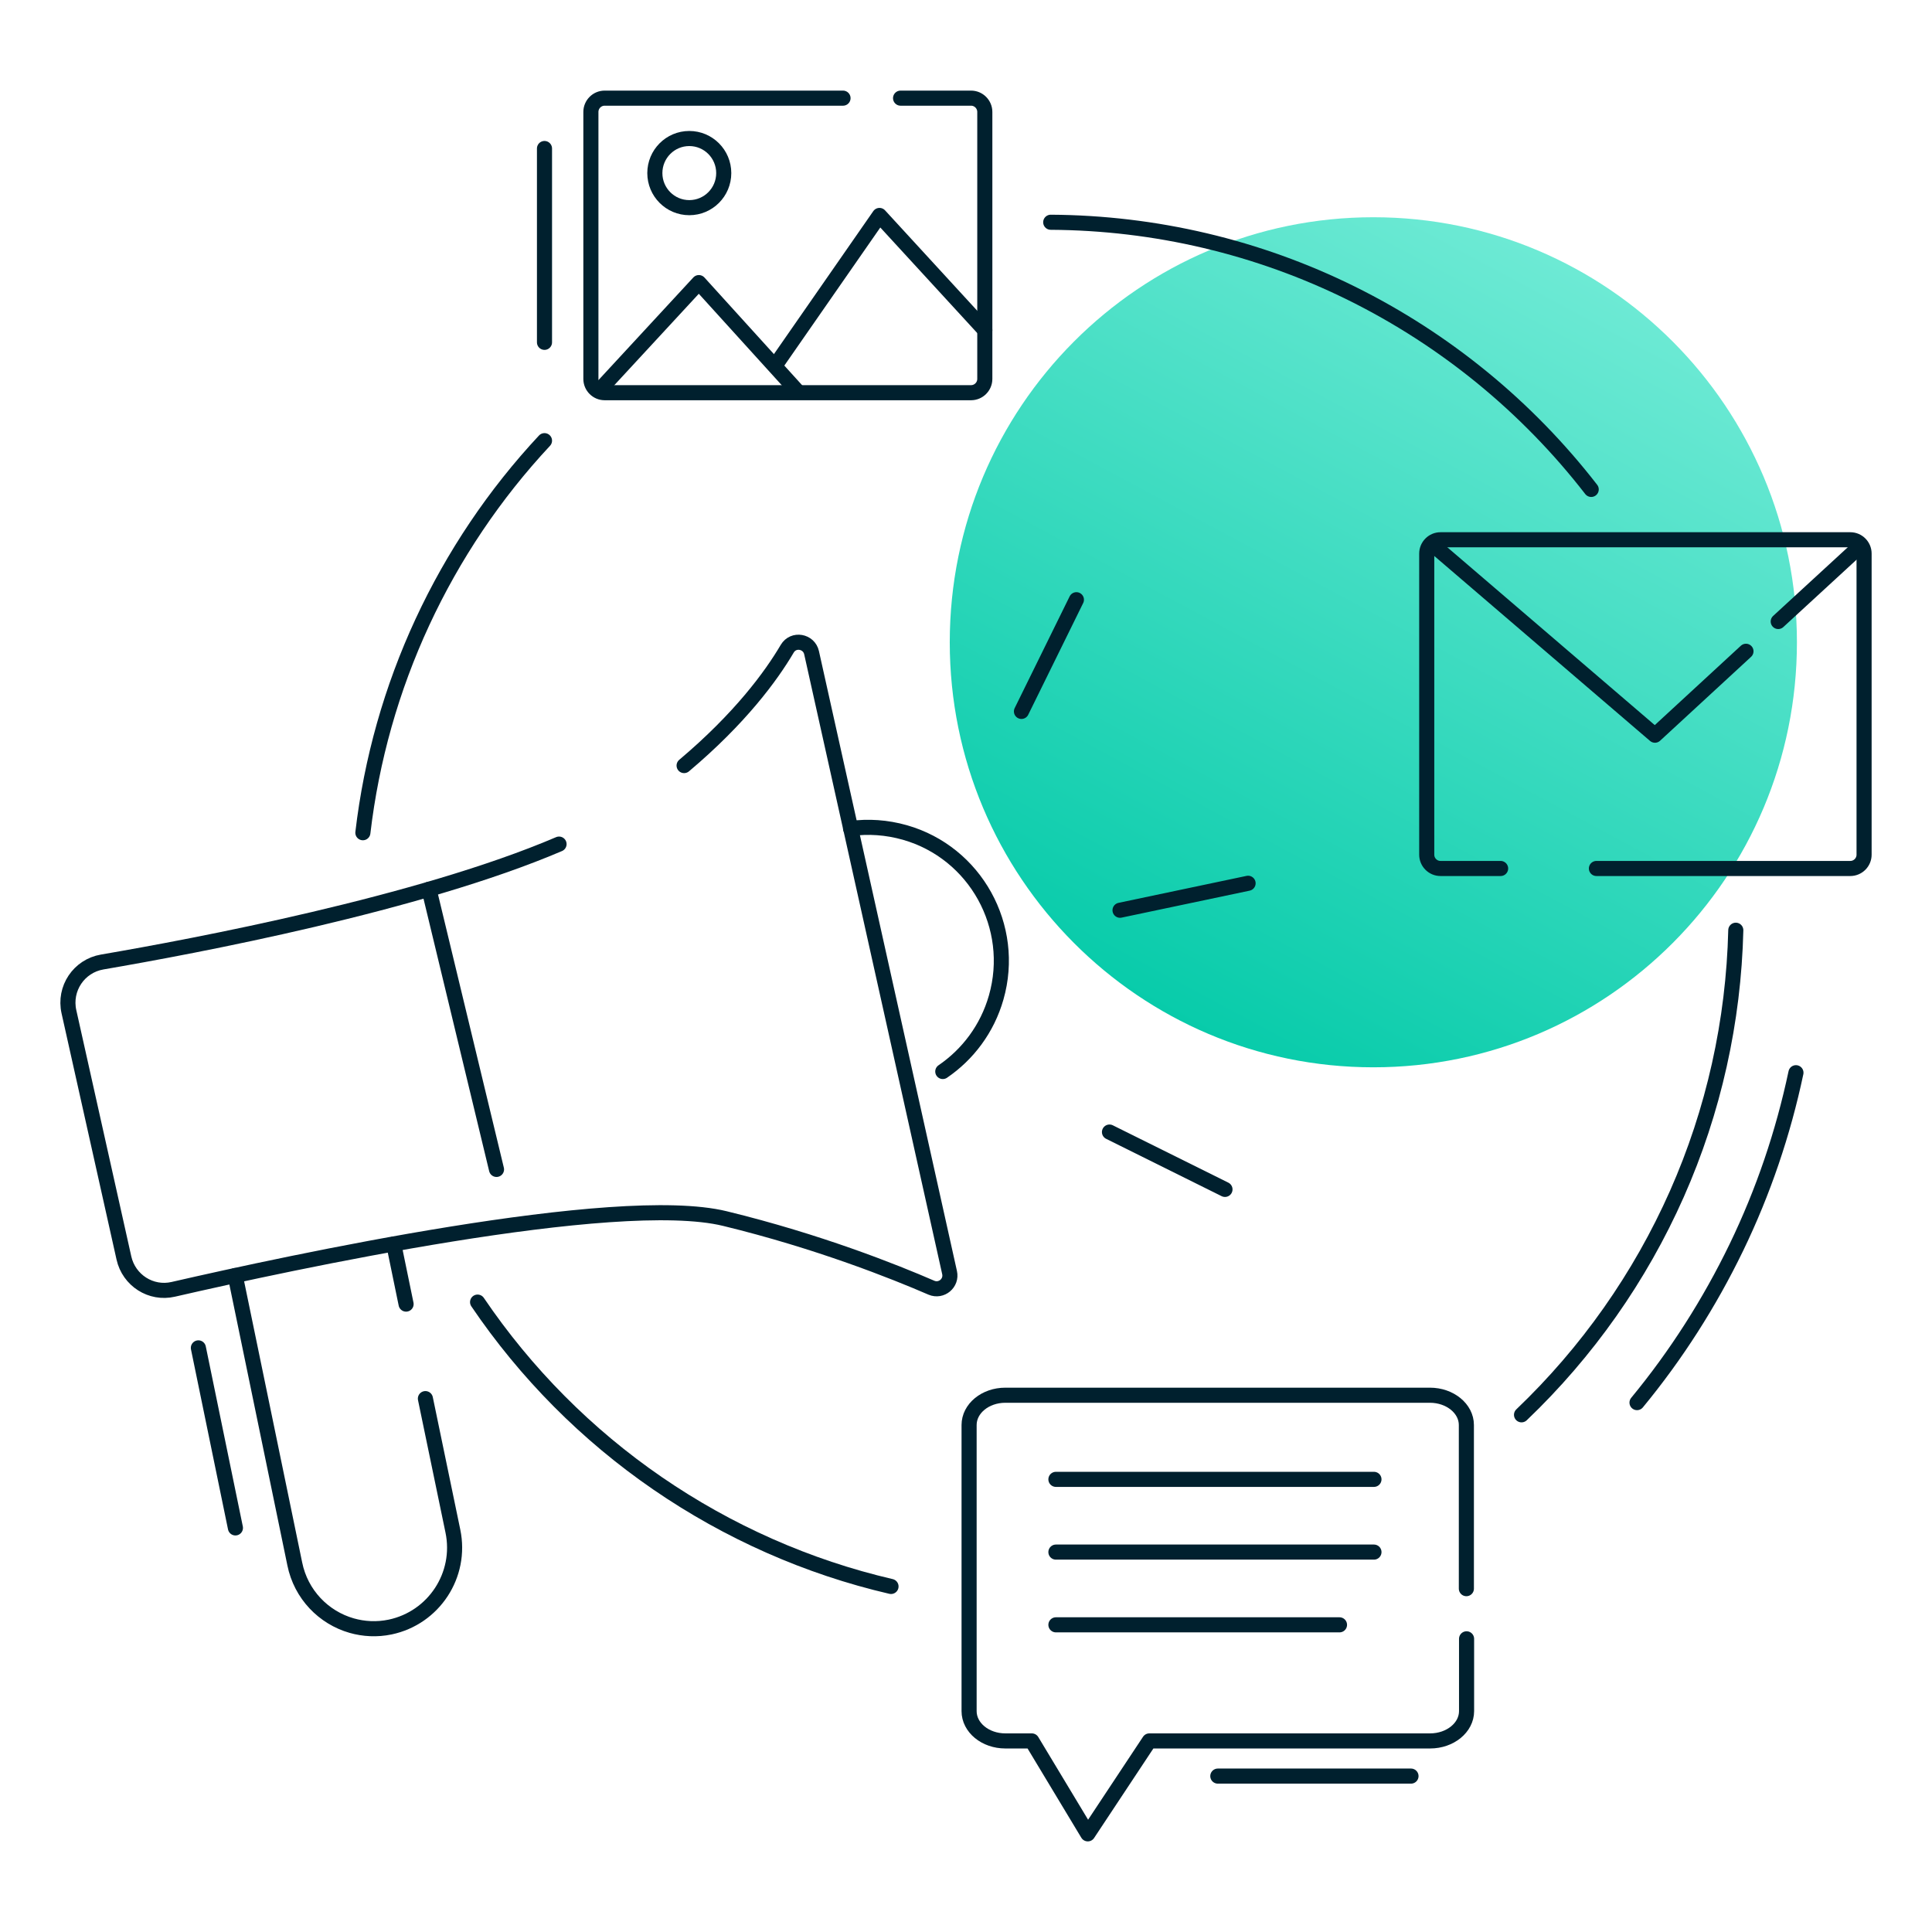 <?xml version="1.0" encoding="UTF-8"?>
<svg xmlns="http://www.w3.org/2000/svg" width="128" height="128" viewBox="0 0 128 128" fill="none">
  <g clip-path="url(#clip0_2521_6368)">
    <path d="M90.988 70.712C106.491 70.712 119.051 58.109 119.051 42.553C119.051 26.997 106.491 14.393 90.988 14.393C75.485 14.393 62.924 26.997 62.924 42.553C62.924 58.109 75.485 70.712 90.988 70.712Z" fill="url(#paint0_linear_2521_6368)"></path>
    <path d="M67.674 47.133L71.315 39.733" stroke="#00202E" stroke-linecap="round" stroke-linejoin="round"></path>
    <path d="M73.506 75.002L81.158 78.801" stroke="#00202E" stroke-linecap="round" stroke-linejoin="round"></path>
    <path d="M74.205 60.306L82.689 58.519" stroke="#00202E" stroke-linecap="round" stroke-linejoin="round"></path>
    <path d="M45.324 50.721C49.044 47.584 51.09 44.79 52.158 42.976C52.567 42.288 53.596 42.473 53.768 43.241L62.911 84.309C63.07 85.01 62.37 85.593 61.711 85.315C59.27 84.256 54.23 82.243 48.029 80.734C40.811 78.973 19.094 83.673 11.481 85.421C10.003 85.765 8.539 84.825 8.209 83.342L4.567 67.032C4.224 65.496 5.227 64 6.771 63.735C12.946 62.676 27.776 59.883 37.038 55.924" stroke="#00202E" stroke-linecap="round" stroke-linejoin="round"></path>
    <path d="M32.895 77.477L28.422 58.916" stroke="#00202E" stroke-linecap="round" stroke-linejoin="round"></path>
    <path d="M56.353 54.892C57.528 54.733 58.742 54.812 59.956 55.156C64.626 56.493 67.344 61.392 65.998 66.092C65.405 68.17 64.112 69.865 62.462 70.99" stroke="#00202E" stroke-linecap="round" stroke-linejoin="round"></path>
    <path d="M28.184 92.662L30.005 101.44C30.612 104.352 28.738 107.186 25.849 107.795C24.965 107.98 24.094 107.927 23.302 107.702C21.442 107.172 19.938 105.637 19.529 103.611L15.584 84.507" stroke="#00202E" stroke-linecap="round" stroke-linejoin="round"></path>
    <path d="M26.086 82.429L26.904 86.4" stroke="#00202E" stroke-linecap="round" stroke-linejoin="round"></path>
    <path d="M15.597 101.228L13.143 89.3" stroke="#00202E" stroke-linecap="round" stroke-linejoin="round"></path>
    <path d="M97.164 108.576V113.368C97.164 114.454 96.082 115.341 94.749 115.341H76.146L72.069 121.497L68.361 115.341H66.606C65.274 115.341 64.205 114.454 64.205 113.368V94.41C64.205 93.324 65.274 92.437 66.606 92.437H94.736C96.069 92.437 97.151 93.324 97.151 94.41V105.253" stroke="#00202E" stroke-linecap="round" stroke-linejoin="round"></path>
    <path d="M80.684 117.671H93.482" stroke="#00202E" stroke-linecap="round" stroke-linejoin="round"></path>
    <path d="M36.074 9.839V22.681" stroke="#00202E" stroke-linecap="round" stroke-linejoin="round"></path>
    <path d="M69.957 98.011H91.028" stroke="#00202E" stroke-linecap="round" stroke-linejoin="round"></path>
    <path d="M69.957 102.83H91.028" stroke="#00202E" stroke-linecap="round" stroke-linejoin="round"></path>
    <path d="M69.957 107.649H88.745" stroke="#00202E" stroke-linecap="round" stroke-linejoin="round"></path>
    <path d="M36.074 29.195C32.762 32.743 30.031 36.807 27.986 41.216C25.941 45.624 24.608 50.337 24.041 55.17" stroke="#00202E" stroke-linecap="round" stroke-linejoin="round"></path>
    <path d="M59.665 6.503H64.336C64.837 6.503 65.246 6.913 65.246 7.417V25.104C65.246 25.607 64.837 26.017 64.336 26.017H40.059C39.557 26.017 39.148 25.607 39.148 25.104V7.417C39.148 6.913 39.557 6.503 40.059 6.503H55.852" stroke="#00202E" stroke-linecap="round" stroke-linejoin="round"></path>
    <path d="M99.42 57.539H95.436C94.934 57.539 94.525 57.129 94.525 56.626V36.675C94.525 36.172 94.934 35.761 95.436 35.761H122.589C123.091 35.761 123.5 36.172 123.5 36.675V56.626C123.5 57.129 123.091 57.539 122.589 57.539H105.767" stroke="#00202E" stroke-linecap="round" stroke-linejoin="round"></path>
    <path d="M117.812 41.176L123.051 36.357" stroke="#00202E" stroke-linecap="round" stroke-linejoin="round"></path>
    <path d="M95.158 36.291L109.645 48.709L115.675 43.149" stroke="#00202E" stroke-linecap="round" stroke-linejoin="round"></path>
    <path d="M45.667 13.758C46.928 13.758 47.95 12.733 47.95 11.468C47.95 10.203 46.928 9.177 45.667 9.177C44.407 9.177 43.385 10.203 43.385 11.468C43.385 12.733 44.407 13.758 45.667 13.758Z" stroke="#00202E" stroke-linecap="round" stroke-linejoin="round"></path>
    <path d="M39.889 25.66L46.301 18.723L52.858 25.951" stroke="#00202E" stroke-linecap="round" stroke-linejoin="round"></path>
    <path d="M51.367 24.204L58.268 14.274L65.247 21.873" stroke="#00202E" stroke-linecap="round" stroke-linejoin="round"></path>
    <path d="M105.422 32.425C101.173 26.944 95.751 22.509 89.549 19.438C83.348 16.366 76.527 14.764 69.613 14.725" stroke="#00202E" stroke-linecap="round" stroke-linejoin="round"></path>
    <path d="M31.641 86.268C34.834 90.981 38.884 95.059 43.568 98.276C48.252 101.493 53.503 103.823 59.032 105.107" stroke="#00202E" stroke-linecap="round" stroke-linejoin="round"></path>
    <path d="M100.805 93.735C105.159 89.578 108.655 84.613 111.096 79.106C113.537 73.598 114.856 67.654 115.001 61.63" stroke="#00202E" stroke-linecap="round" stroke-linejoin="round"></path>
    <path d="M108.457 92.927C111.056 89.776 113.26 86.321 115.041 82.641C116.822 78.96 118.141 75.068 118.986 71.07" stroke="#00202E" stroke-linecap="round" stroke-linejoin="round"></path>
  </g>
  <defs>
    <linearGradient id="paint0_linear_2521_6368" x1="103.243" y1="14.836" x2="73.645" y2="69.948" gradientUnits="userSpaceOnUse">
      <stop stop-color="#71EBD6"></stop>
      <stop offset="1" stop-color="#00C9A7"></stop>
    </linearGradient>
    <clipPath id="clip0_2521_6368">
      <rect width="120" height="116" fill="white" transform="translate(4 6)"></rect>
    </clipPath>
  </defs>
</svg>
